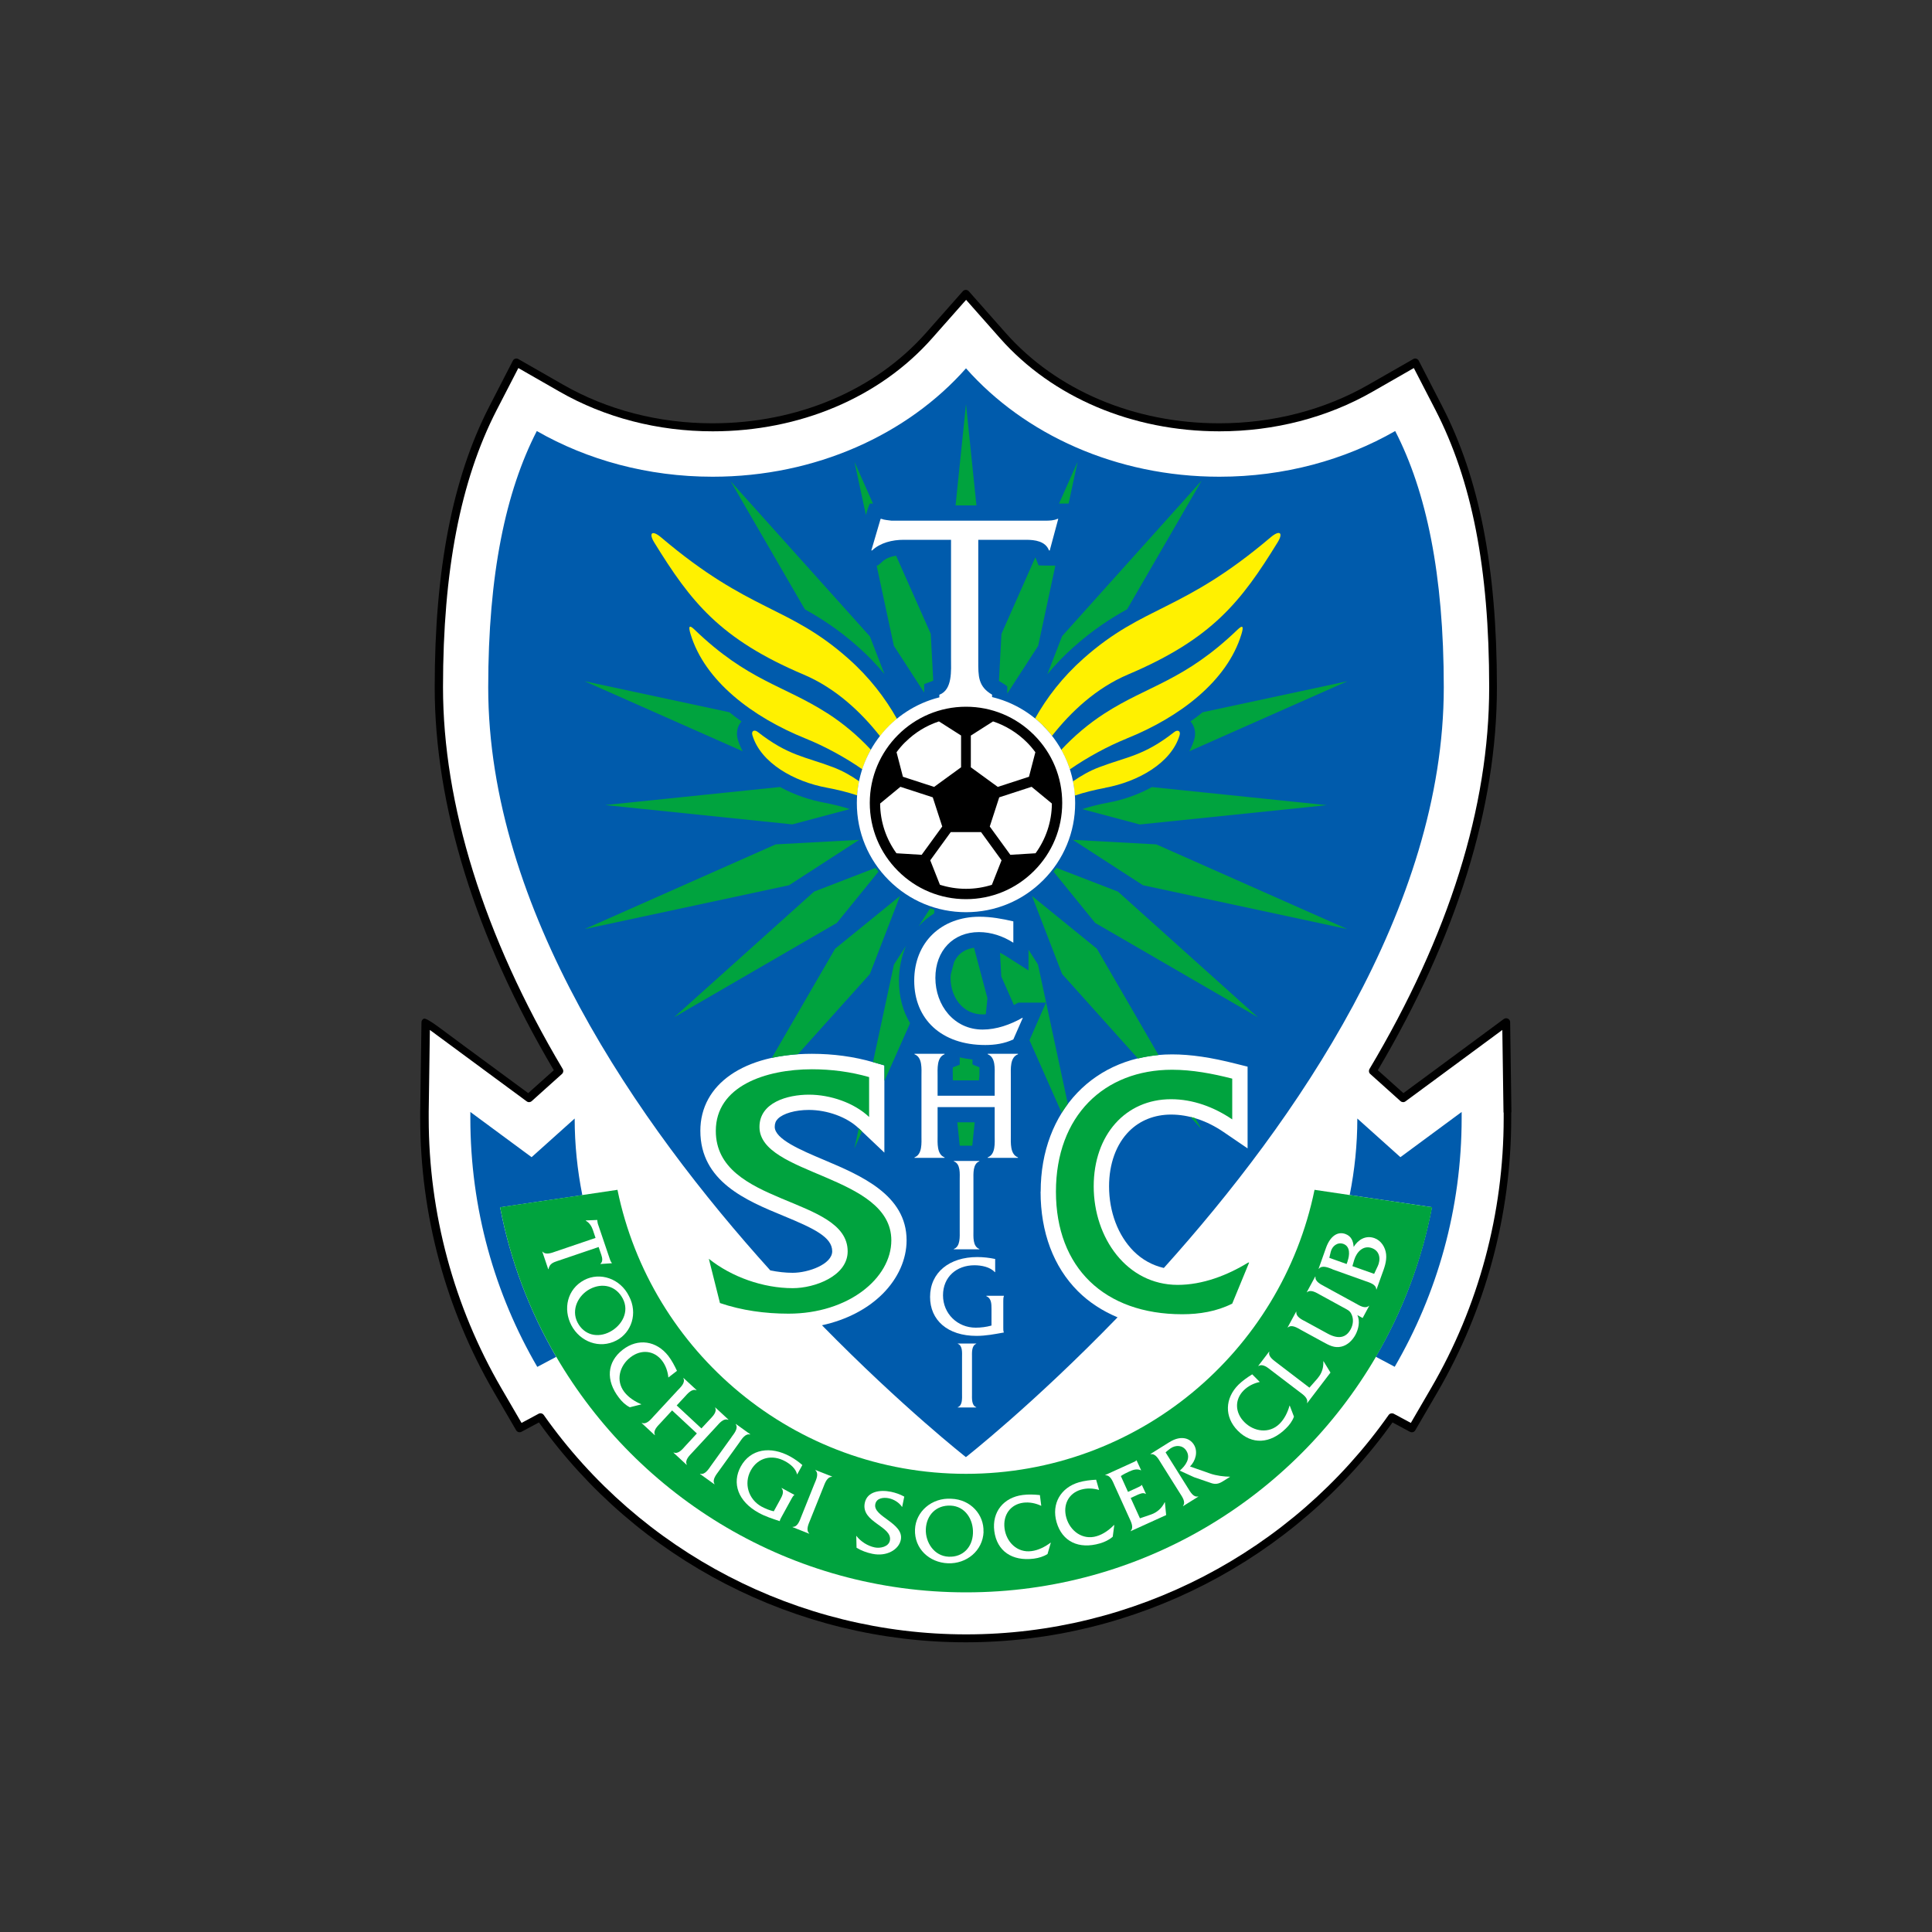 <?xml version="1.0" encoding="UTF-8"?><svg id="_レイヤー_1" xmlns="http://www.w3.org/2000/svg" viewBox="0 0 200 200"><rect x="0" y="0" width="200" height="200" fill="#333333" stroke="none"/><defs><style>.cls-1{fill:#fff;}.cls-2{fill:#005bac;}.cls-3{fill:#fff100;}.cls-4{fill:#00a33e;}</style></defs><path d="M156.46,115.15v-.1s-.13-9.24-.13-9.24c0-.15-.09-.29-.23-.36-.14-.07-.3-.05-.43.04l-7.43,5.49s-2.19,1.61-2.96,2.18l-1.34-1.2s-.95-.86-1.31-1.17c8.18-13.84,12.33-27.17,12.33-39.65s-1.85-21.68-5.65-29.06l-2.44-4.74c-.05-.1-.14-.17-.25-.21-.11-.03-.22-.02-.32.04l-4.63,2.65c-4.57,2.62-9.91,4-15.46,4-8.79,0-16.84-3.41-22.1-9.35l-3.82-4.32c-.08-.09-.19-.14-.31-.14s-.23.05-.31.14l-3.82,4.32c-5.26,5.94-13.31,9.35-22.1,9.35-5.54,0-10.89-1.38-15.46-4l-4.63-2.65c-.1-.06-.21-.07-.32-.04-.11.03-.2.11-.25.21l-2.44,4.74c-3.8,7.38-5.65,16.88-5.65,29.06s4.15,25.82,12.33,39.65l-1.31,1.17s-.98.88-1.34,1.2l-2.96-2.18-3.72-2.74-2.55-1.89q-1.36-1.01-1.59-.89c-.14.07-.23.21-.23.37,0,0-.13,9.23-.13,9.23,0,0,0,.1,0,.1,0,0,0,.59,0,.59,0,9.98,2.64,19.78,7.63,28.36,0,0,2.3,3.95,2.3,3.95.11.19.35.26.55.16l1.81-.97c10.19,14.26,26.67,22.76,44.18,22.76s34-8.5,44.18-22.76l1.81.97c.2.1.44.04.55-.16l2.3-3.95c4.99-8.58,7.63-18.38,7.63-28.35,0,0,0-.59,0-.59Z"/><path class="cls-1" d="M155.64,115.16s0-.1,0-.1l-.12-8.44c-1.07.79-6.79,5.01-6.79,5.01l-3.23,2.38c-.16.12-.37.11-.52-.02l-1.58-1.42-1.55-1.39c-.15-.13-.18-.35-.08-.52,8.22-13.81,12.39-27.11,12.39-39.52s-1.82-21.42-5.55-28.68l-2.25-4.36-4.26,2.44c-4.69,2.69-10.18,4.11-15.86,4.11-9.02,0-17.3-3.51-22.71-9.63l-3.52-3.98c-.52.59-3.52,3.98-3.52,3.98-5.41,6.12-13.69,9.63-22.71,9.63-5.69,0-11.17-1.42-15.86-4.11l-4.26-2.44c-.33.65-2.25,4.36-2.25,4.36-3.74,7.26-5.55,16.64-5.55,28.68s4.17,25.71,12.39,39.52c.1.17.07.39-.08.52l-1.55,1.39-1.58,1.42c-.15.13-.36.14-.52.02l-3.23-2.38-6.79-5.01c-.03,2.24-.12,8.44-.12,8.44,0,0,0,.1,0,.1,0,0,0,.59,0,.59,0,9.83,2.6,19.49,7.51,27.94l2.1,3.61,1.77-.95c.18-.1.41-.04.53.13,10.02,14.22,26.36,22.71,43.73,22.71s33.71-8.49,43.73-22.71c.12-.17.35-.22.53-.13l1.77.95c.56-.96,2.1-3.61,2.1-3.61,4.92-8.45,7.51-18.11,7.51-27.94,0,0,0-.58,0-.58Z"/><path class="cls-2" d="M60.28,123.71c-.51-2.56-.79-5.21-.79-7.92l-4.46,4-6.34-4.68c0,.21,0,.42,0,.63,0,9.39,2.52,18.19,6.93,25.76l1.96-1.04c-2.75-4.72-4.75-9.93-5.81-15.48l8.51-1.26Z"/><path class="cls-2" d="M151.31,115.74c0-.21,0-.42,0-.63l-6.34,4.68-4.46-4c0,2.71-.28,5.36-.79,7.92l8.51,1.26c-1.06,5.55-3.05,10.76-5.81,15.48l1.96,1.04c4.4-7.57,6.93-16.37,6.93-25.76Z"/><path class="cls-4" d="M139.72,123.71l-3.64-.54c-3.44,16.78-18.28,29.4-36.08,29.4s-32.64-12.62-36.08-29.4l-3.64.54-8.51,1.26c1.06,5.55,3.05,10.76,5.81,15.48,8.51,14.58,24.32,24.39,42.43,24.39s33.91-9.8,42.43-24.39c2.75-4.72,4.75-9.93,5.81-15.48l-8.51-1.26Z"/><path class="cls-1" d="M57.78,130.51c-.52.18-.88.29-1,.87h-.03s-.61-1.81-.61-1.81h.03c.33.39.98.11,1.39-.03l4.09-1.39-.27-.81c-.13-.39-.37-.77-.74-.97v-.03s1.19-.05,1.19-.05v.03c0,.13.04.24.06.37l.08.23,1.16,3.42c.05.16.11.3.21.4v.03s-1.18.08-1.18.08v-.03c.27-.23.19-.61.09-.91l-.28-.82-4.18,1.42Z"/><path class="cls-1" d="M63.82,138.76c-1.75.92-3.77.14-4.67-1.56-.89-1.7-.43-3.76,1.33-4.69,1.63-.86,3.73-.16,4.63,1.66.95,1.79.25,3.78-1.29,4.59M61.07,133.44c-1.2.63-1.98,2.13-1.28,3.47.68,1.3,2.07,1.63,3.35.96,1.25-.66,2.04-2.09,1.33-3.44-.7-1.33-2.1-1.67-3.4-.99Z"/><path class="cls-1" d="M69.19,142.61c-.06-.63-.27-1.25-.66-1.76-.82-1.06-2.16-1.2-3.27-.34-1.13.87-1.54,2.41-.63,3.59.44.57,1.1.99,1.74,1.26l.02.02-1.19.3c-.45-.23-.82-.58-1.12-.98-1.4-1.81-1.25-3.71.39-4.98,1.59-1.23,3.5-.92,4.72.65.36.47.64,1.01.89,1.54l-.88.68Z"/><path class="cls-1" d="M69.58,146l-1.19,1.29c-.3.32-.82.8-.59,1.26l-.02.02-1.35-1.25.02-.02c.48.19.92-.36,1.21-.68l2.49-2.69c.3-.32.83-.79.59-1.26l.02-.02,1.35,1.25-.02.02c-.48-.19-.92.36-1.22.69l-.82.88,2.56,2.38.82-.88c.3-.33.83-.8.6-1.27l.02-.02,1.36,1.26-.02.02c-.49-.2-.93.36-1.22.68l-2.49,2.69c-.3.32-.82.8-.58,1.27l-.02.02-1.36-1.26.02-.02c.49.2.92-.36,1.21-.68l1.19-1.29-2.56-2.38Z"/><path class="cls-1" d="M75.73,148.76c.26-.36.73-.9.43-1.33l.02-.02,1.49,1.07-.02.02c-.5-.13-.87.48-1.12.84l-2.13,2.96c-.25.35-.71.89-.43,1.33l-.02.02-1.49-1.07.02-.02c.49.14.87-.47,1.12-.83l2.13-2.96Z"/><path class="cls-1" d="M82.54,152.62h-.03c-.13-.6-.71-1.07-1.23-1.35-1.32-.73-2.81-.42-3.56.95-.75,1.37-.23,3,1.11,3.74.39.21.83.39,1.27.49l.67-1.22c.21-.39.43-.81.14-1.17v-.03s1.31.71,1.31.71v.03c-.11.08-.19.21-.26.34l-1.07,1.95c-.07.13-.15.26-.17.41-.75-.25-1.48-.48-2.17-.86-2.17-1.19-2.8-3.08-1.87-4.79,1-1.83,3.08-2.17,5.13-1.04.45.25.86.54,1.25.88l-.54.98Z"/><path class="cls-1" d="M84.31,153.6c.17-.41.49-1.04.1-1.4v-.03s1.72.68,1.72.68v.03c-.53,0-.74.68-.9,1.08l-1.36,3.39c-.16.4-.48,1.04-.1,1.39v.03s-1.72-.68-1.72-.68v-.03c.53.02.74-.67.9-1.07l1.36-3.39Z"/><path class="cls-1" d="M93.38,156c-.29-.45-.84-.79-1.37-.9-.54-.11-1.27-.04-1.4.61-.27,1.3,3,1.95,2.64,3.7-.21,1.01-1.46,1.75-2.94,1.44-.58-.12-1.14-.32-1.64-.63l-.03-1.24c.46.6,1.18,1.06,1.92,1.21.54.11,1.42-.05,1.56-.71.3-1.48-3.01-1.88-2.6-3.89.24-1.19,1.56-1.4,2.72-1.16.47.1.94.26,1.37.5l-.22,1.07Z"/><path class="cls-1" d="M101.82,158.57c-.08,1.97-1.77,3.34-3.7,3.26-1.92-.08-3.48-1.51-3.4-3.5.07-1.84,1.73-3.31,3.76-3.18,2.03.07,3.4,1.68,3.33,3.42M95.84,158.3c-.05,1.35.85,2.79,2.37,2.85,1.47.06,2.45-.98,2.51-2.42.06-1.41-.79-2.81-2.32-2.87-1.5-.06-2.5.99-2.56,2.45Z"/><path class="cls-1" d="M107.78,155.88c-.57-.27-1.21-.4-1.85-.32-1.32.17-2.12,1.26-1.94,2.66.18,1.41,1.31,2.55,2.79,2.35.72-.09,1.41-.45,1.97-.87h.03s-.34,1.17-.34,1.17c-.42.27-.91.41-1.41.48-2.27.29-3.83-.79-4.1-2.85-.26-1.99.97-3.49,2.94-3.74.59-.08,1.19-.05,1.78.01l.14,1.1Z"/><path class="cls-1" d="M113.78,154.24c-.61-.18-1.26-.21-1.88-.03-1.28.37-1.9,1.57-1.51,2.92.4,1.37,1.68,2.32,3.12,1.9.7-.2,1.32-.66,1.81-1.16h.03s-.16,1.21-.16,1.21c-.38.33-.84.55-1.32.69-2.2.64-3.91-.19-4.49-2.18-.56-1.93.43-3.6,2.33-4.15.57-.16,1.17-.23,1.76-.26l.31,1.07Z"/><path class="cls-1" d="M117.99,157.18l1.17-.4c.61-.21,1.13-.67,1.4-1.26h.03s.13,1.32.13,1.32l-3.68,1.67v-.03c.37-.36.02-.99-.16-1.39l-1.51-3.33c-.18-.41-.42-1.07-.95-1.04v-.03s2.81-1.28,2.81-1.28c.15-.07.31-.12.4-.23h.03s.47,1.02.47,1.02h-.03c-.42-.18-.8-.05-1.2.13-.31.14-.61.29-.87.47l.74,1.64,1.05-.48c.14-.06.28-.13.36-.23h.03s.42.92.42.92h-.03c-.26-.18-.62,0-.9.12l-.65.3.95,2.09Z"/><path class="cls-1" d="M121.06,149.29c1.1-.69,2.06-.49,2.53.26.45.72.18,1.68-.4,2.26l2.11.74c.61.21,1.4.31,2.05.32l-.75.47c-.43.27-.77.34-1.21.19l-1.78-.61-1.48-.68c.59-.51,1.17-1.29.68-2.06-.37-.59-1.09-.62-1.63-.25-.18.13-.35.26-.52.42l2.3,3.67c.24.38.56,1.01,1.07.89l.02.02-1.57.98-.02-.02c.33-.41-.11-.98-.34-1.35l-1.94-3.09c-.24-.38-.55-1.01-1.07-.91l-.02-.02,1.95-1.22Z"/><path class="cls-1" d="M130.41,143.06c-.62.13-1.21.42-1.66.87-.95.94-.92,2.29.06,3.28,1,1.01,2.58,1.23,3.64.19.52-.51.85-1.21,1.04-1.88l.02-.02.44,1.15c-.17.47-.48.88-.84,1.23-1.62,1.6-3.53,1.69-4.98.22-1.41-1.43-1.33-3.36.08-4.76.42-.41.92-.76,1.42-1.07l.78.79Z"/><path class="cls-1" d="M136.42,142.65c.43-.5.6-1.09.57-1.72l.02-.02.72,1.18-2.41,3.16-.02-.02c.16-.5-.44-.89-.79-1.15l-2.9-2.21c-.35-.27-.88-.74-1.33-.46l-.02-.02,1.12-1.47.02.02c-.15.5.46.88.8,1.15l3.35,2.56.87-.99Z"/><path class="cls-1" d="M140.52,136.15c.29.64.11,1.45-.21,2.04-.31.56-.81,1.06-1.44,1.21-.74.18-1.3-.15-1.91-.48l-2.27-1.24c-.38-.21-.97-.61-1.37-.26h-.03s.88-1.63.88-1.63h.03c-.07.53.58.82.96,1.02l2.27,1.24c1.13.62,1.92.43,2.39-.44.26-.48.33-1.07.08-1.57-.15-.33-.37-.43-.68-.6l-2.56-1.4c-.38-.21-.97-.6-1.37-.26h-.02s.88-1.63.88-1.63h.03c-.08.53.57.81.96,1.03l3.2,1.75c.38.21.97.6,1.37.25h.03s-.68,1.26-.68,1.26l-.56-.31Z"/><path class="cls-1" d="M137.92,131.38c-.41-.15-1.05-.45-1.39-.04h-.03s.77-2.17.77-2.17c.43-1.2,1.19-1.72,2-1.43.61.22.82.73.86,1.34.47-.76,1.25-1.23,2.15-.91.7.25,1.13.95,1.21,1.66.08.75-.2,1.46-.45,2.14l-.54,1.51h-.03c-.01-.53-.7-.71-1.12-.86l-3.44-1.23M142.61,131.11c.34-.72.26-1.6-.6-1.91-.89-.32-1.57.4-1.82,1.22l-.19.65,2.25.8.36-.77M139.5,130.55c.21-.59.31-1.51-.43-1.78-.63-.22-1.17.24-1.31.81l-.15.63,1.79.64.11-.3Z"/><path class="cls-2" d="M107.73,123.36c0-8.36,5.59-14.21,13.6-14.21,1.93,0,4.03.31,6.62.97l1.2.3v8.46l-2.48-1.69c-1.74-1.19-3.62-1.81-5.44-1.81-1.71,0-3.22.6-4.34,1.72-1.34,1.34-2.08,3.37-2.08,5.71,0,2.65.93,5.09,2.54,6.71.89.89,1.96,1.47,3.13,1.74,13.61-15.13,28.98-37.27,28.98-60.11,0-11.71-1.81-20.28-5.03-26.53-5.22,2.99-11.47,4.73-18.2,4.73-10.7,0-20.2-4.4-26.23-11.22-6.03,6.82-15.53,11.22-26.23,11.22-6.73,0-12.98-1.74-18.2-4.73-3.22,6.26-5.03,14.82-5.03,26.53,0,22.97,15.54,45.23,29.2,60.36.78.16,1.56.25,2.32.25,1.63,0,4.09-.89,4.09-2.23,0-1.47-1.91-2.37-5.06-3.67-3.83-1.58-8.59-3.55-8.59-8.8,0-4.84,4.53-7.97,11.55-7.97,2.22,0,4.36.29,6.35.87l1.15.33v9.03l-2.68-2.54c-1.2-1.14-3.22-1.88-5.14-1.88-1.39,0-2.65.36-3.2.91-.23.23-.33.49-.33.84,0,1.27,2.7,2.41,5.09,3.42,3.81,1.61,8.56,3.62,8.56,8.32,0,1.98-.88,3.94-2.47,5.54-1.6,1.6-3.8,2.72-6.29,3.26,8.34,8.51,14.9,13.65,14.9,13.65,0,0,6.98-5.47,15.7-14.47-1.57-.66-2.96-1.56-4.11-2.71-2.52-2.52-3.86-6.09-3.86-10.3Z"/><polygon class="cls-4" points="100 41.83 98.92 52.32 101.08 52.32 100 41.83"/><path class="cls-4" d="M95.67,70.82l.94-.36-.26-4.85-3.59-8.09c-.58.1-1.08.3-1.4.6,0,0-.45.43-.54.43h-.07l1.78,8.3,3.14,4.85v-.88Z"/><path class="cls-4" d="M89.65,53.26s.33-1.13.42-1.13h.3l-1.91-4.31,1.18,5.51.02-.06Z"/><path class="cls-4" d="M75.6,49.76l7.72,13.32c1.75.97,3.54,2.13,5.55,3.92.98.87,1.87,1.8,2.69,2.78l-1.51-3.9-14.46-16.11Z"/><polygon class="cls-4" points="111.55 47.81 109.63 52.13 110.62 52.13 111.55 47.81"/><path class="cls-4" d="M104.27,71.09v.71l3.2-4.94,1.78-8.31h-.66s-1.07,0-1.08-.03l-.33-.83-3.51,7.93-.26,4.87s.06.04.1.06c0,0,.78.46.78.54Z"/><path class="cls-4" d="M123.62,76.57c-.13.42-.3.82-.5,1.2l16.36-7.25-14.98,3.21c-.4.33-.82.64-1.26.95.43.49.6,1.18.38,1.89Z"/><path class="cls-4" d="M119.26,81.47c-1.48.82-3.11,1.36-4.56,1.62-.96.18-1.87.41-2.67.67l5.96,1.59,19.37-2-18.1-1.87Z"/><path class="cls-4" d="M108.43,69.79c.82-.99,1.71-1.92,2.7-2.8,2.01-1.79,3.8-2.95,5.55-3.92l7.72-13.32-14.45,16.1-1.52,3.93Z"/><path class="cls-4" d="M76.38,76.57c-.21-.71-.05-1.4.38-1.89-.44-.31-.86-.63-1.26-.95l-14.98-3.21,16.36,7.25c-.2-.38-.37-.78-.5-1.2Z"/><path class="cls-4" d="M123.73,115.76c-.17-.05-.33-.1-.5-.14l1.18,1.31-.68-1.17Z"/><path class="cls-4" d="M106.83,92.75l3.12,8.08,7.85,8.75c.69-.17,1.39-.29,2.13-.36l-6.38-11.01-6.72-5.46Z"/><path class="cls-4" d="M109.36,89.84c-.1.13-.2.26-.3.39l4.31,5.31,16.85,9.77-14.49-13.01-6.37-2.46Z"/><path class="cls-4" d="M106.47,98.3v2.16l-2.42-1.54c-.17-.11-.35-.2-.53-.29l.13,2.45,1.31,2.96s.05-.03.07-.04c0,0,.36-.21.42-.21h2.83l-.97,2.21-.67,1.53c-.03.05-.05.1-.07.15l3.33,7.52c.2-.32.42-.63.64-.93l-3.09-14.43-.99-1.54Z"/><polygon class="cls-4" points="111.06 86.94 118.32 91.64 139.48 96.18 119.7 87.41 111.06 86.94"/><path class="cls-4" d="M100.67,110.18v-.5c-.45-.05-.89-.12-1.32-.22v.76l-.71.27c-.02.2-.02.49-.01.66v.24s0,.29,0,.29l.02.16h2.69l.05-.46v-.26c0-.17,0-.44,0-.63-.3-.12-.71-.28-.71-.31Z"/><polygon class="cls-4" points="99.35 118.6 100.65 118.6 100.9 116.18 99.1 116.18 99.35 118.6"/><path class="cls-4" d="M99.27,98.85c-.21.21-.36.46-.5.73l-.34,1.27c-.01.12-.03.24-.03.38,0,1.12.4,2.17,1.11,2.88.59.59,1.35.9,2.2.9.11,0,.22,0,.34-.02l.17-1.65-1.39-5.23c-.62.09-1.16.34-1.56.74Z"/><path class="cls-4" d="M90.05,100.83l3.12-8.08-6.72,5.46-6.55,11.3c.84-.18,1.74-.31,2.7-.38l7.46-8.31Z"/><path class="cls-4" d="M84.27,92.3l-14.49,13.01,16.85-9.77,4.31-5.31c-.1-.13-.2-.26-.3-.39l-6.37,2.46Z"/><polygon class="cls-4" points="88.94 86.94 80.3 87.41 60.52 96.18 81.68 91.64 88.94 86.94"/><path class="cls-4" d="M87.98,83.76c-.8-.26-1.71-.49-2.67-.67-1.45-.27-3.08-.8-4.56-1.62l-18.1,1.87,19.37,2,5.97-1.59Z"/><path class="cls-4" d="M95.08,95.9c.47-.52,1.01-.97,1.62-1.34l.02-.4c-.14-.04-.29-.08-.43-.13l-1.21,1.88Z"/><polygon class="cls-4" points="88.45 118.88 89.23 117.12 88.9 116.8 88.45 118.88"/><path class="cls-4" d="M91.56,110.29v1.6l2.65-5.97c-.75-1.25-1.15-2.74-1.15-4.39,0-1.34.27-2.56.74-3.63l-1.26,1.95-2.17,10.11s.03,0,.04,0l1.15.33Z"/><path class="cls-4" d="M89.97,115.63c-1.55-1.47-4.01-2.31-6.23-2.31s-5.12.81-5.12,3.34c0,5.02,13.65,4.95,13.65,11.74,0,3.92-4.45,7.59-10.64,7.59-2.42,0-4.84-.33-7.1-1.1l-1.15-4.58c2.34,1.87,5.6,3.04,8.69,3.04,2.26,0,5.68-1.25,5.68-3.81,0-5.72-13.65-4.7-13.65-12.47,0-4.62,5.12-6.38,9.96-6.38,1.98,0,4.01.26,5.91.81v4.14Z"/><path class="cls-4" d="M127.56,115.88c-1.88-1.28-4.07-2.09-6.33-2.09-4.72,0-8.01,3.7-8.01,9.02s3.42,10.2,8.7,10.2c2.57,0,5.14-.99,7.29-2.31h.1l-1.75,4.25c-1.61.81-3.39,1.1-5.17,1.1-8.08,0-13.08-4.84-13.08-12.69s5-12.62,12.02-12.62c2.09,0,4.21.4,6.23.92v4.22Z"/><path class="cls-3" d="M108.9,76.18c1.96-2.5,4.58-4.96,7.88-6.36,8.72-3.7,11.71-7.56,15.48-13.68.61-.99.23-1.32-.72-.52-9.21,7.81-13.09,6.97-19.37,12.54-2.19,1.94-3.81,4.06-5.02,6.22.29.23.57.48.83.74.33.33.63.69.92,1.05Z"/><path class="cls-3" d="M116.61,76.46c5.53-2.22,10.43-5.96,11.9-10.8.24-.78.17-1.03-.4-.48-5.53,5.32-9.25,5.76-13.76,8.67-1.66,1.07-3.18,2.36-4.49,3.77.36.65.66,1.33.89,2.03,1.77-1.23,3.89-2.39,5.87-3.19Z"/><path class="cls-3" d="M114.41,81.55c3.37-.62,6.84-2.55,7.7-5.43.14-.47-.21-.61-.55-.34-3.16,2.48-4.9,2.55-7.77,3.64-.98.37-1.88.88-2.72,1.47.1.48.15.97.18,1.47.98-.33,2.07-.6,3.16-.8Z"/><path class="cls-3" d="M92.85,74.41c-1.22-2.16-2.84-4.29-5.03-6.23-6.28-5.57-10.16-4.73-19.37-12.54-.95-.81-1.33-.47-.72.52,3.77,6.11,6.76,9.98,15.48,13.68,3.3,1.4,5.92,3.87,7.89,6.37.52-.66,1.11-1.25,1.75-1.78Z"/><path class="cls-3" d="M85.65,73.84c-4.52-2.91-8.23-3.34-13.76-8.67-.57-.55-.64-.3-.4.48,1.46,4.83,6.37,8.57,11.9,10.8,1.98.8,4.1,1.95,5.88,3.19.23-.71.52-1.39.88-2.03-1.31-1.41-2.83-2.7-4.49-3.77Z"/><path class="cls-3" d="M86.21,79.41c-2.87-1.09-4.61-1.17-7.77-3.64-.34-.27-.69-.12-.55.34.86,2.88,4.33,4.81,7.7,5.43,1.08.2,2.18.47,3.15.8.03-.5.1-.98.2-1.46-.84-.59-1.74-1.1-2.73-1.47Z"/><path class="cls-1" d="M101.72,106.58c-2.97,0-4.89-2.52-4.89-5.35s1.85-4.74,4.51-4.74c1.27,0,2.5.42,3.56,1.1v-2.21c-1.14-.27-2.33-.48-3.5-.48-3.95,0-6.76,2.64-6.76,6.62s2.81,6.66,7.35,6.66c1,0,2-.15,2.91-.58l.98-2.23h-.06c-1.21.69-2.66,1.21-4.1,1.21Z"/><path class="cls-1" d="M102.25,109.14c.83.31.72,1.51.72,2.26v2.03h-5.91v-2.03c0-.75-.1-1.95.72-2.26v-.05h-3.11v.05c.83.31.72,1.51.72,2.24v6.19c0,.74.1,1.93-.72,2.24v.05h3.11v-.05c-.82-.31-.72-1.51-.72-2.24v-2.96h5.91v2.96c0,.74.11,1.93-.72,2.24v.05h3.13v-.05c-.83-.31-.74-1.51-.74-2.24v-6.19c0-.74-.1-1.93.74-2.24v-.05h-3.13v.05Z"/><path class="cls-1" d="M98.74,129.29v.04h2.64v-.04c-.7-.26-.61-1.28-.61-1.91v-5.24c0-.63-.08-1.66.61-1.92v-.04h-2.64v.04c.71.26.61,1.28.61,1.92v5.24c0,.63.08,1.66-.61,1.91Z"/><path class="cls-1" d="M102.1,134.18c.53.21.54.79.54,1.34v1.7c-.53.15-1.1.22-1.64.22-1.87,0-3.38-1.44-3.38-3.35s1.41-3.11,3.25-3.11c.72,0,1.62.17,2.11.71h.04v-1.36c-.61-.13-1.23-.2-1.86-.2-2.86,0-4.88,1.58-4.88,4.13,0,2.38,1.79,4.03,4.81,4.03.96,0,1.88-.18,2.83-.35-.07-.17-.06-.35-.06-.53v-2.72c0-.18,0-.37.06-.51v-.04h-1.81v.04Z"/><path class="cls-1" d="M99.15,139.11c.51.19.44.92.44,1.39v3.79c0,.45.06,1.2-.44,1.38v.03h1.91v-.03c-.5-.19-.44-.92-.44-1.38v-3.79c0-.45-.06-1.2.44-1.39v-.03h-1.91v.03Z"/><path class="cls-1" d="M107.99,75.13c-1.48-1.48-3.31-2.49-5.29-2.97v-.25c-1.46-.85-1.43-1.93-1.43-3.49v-12.54h4.95c.91,0,2.01.14,2.37,1.1h.08l.88-3.27h-.08c-.36.17-.8.19-1.27.19h-15.91c-.36-.06-.72-.06-1.05-.19h-.08l-.96,3.27h.08c.85-.8,2.09-1.1,3.27-1.1h4.9v12.27c0,1.24.17,3.25-1.21,3.77v.27c-4.9,1.23-8.54,5.66-8.54,10.94,0,3.02,1.17,5.85,3.31,7.99,2.13,2.13,4.97,3.31,7.99,3.31s5.85-1.17,7.99-3.31c2.13-2.13,3.31-4.97,3.31-7.99s-1.17-5.85-3.31-7.99Z"/><path d="M107.04,76.08c-1.88-1.88-4.38-2.92-7.04-2.92-5.49,0-9.96,4.47-9.96,9.96,0,2.66,1.04,5.16,2.92,7.04,1.88,1.88,4.38,2.92,7.04,2.92s5.16-1.04,7.04-2.92c1.88-1.88,2.92-4.38,2.92-7.04s-1.04-5.16-2.92-7.04ZM100.51,76.14l2.29-1.46c1.3.43,2.49,1.16,3.49,2.15.33.33.62.67.89,1.04l-.66,2.54-3.23,1.05-2.79-2.03v-3.29ZM93.71,76.83c1-1,2.19-1.72,3.49-2.15l2.29,1.46v3.29l-2.79,2.03-3.23-1.05-.66-2.54c.27-.37.56-.71.89-1.04ZM92.8,88.33c-1.05-1.45-1.68-3.23-1.69-5.15l2.1-1.73,3.35,1.09.98,3.02-2.13,2.93-2.61-.16ZM102.7,91.59c-.85.27-1.76.42-2.7.42s-1.85-.15-2.7-.42l-1-2.53,2.12-2.92h3.14l2.12,2.92-1,2.53ZM104.59,88.49l-2.13-2.93.98-3.02,3.35-1.09,2.1,1.73c-.01,1.92-.64,3.7-1.69,5.15l-2.61.16Z"/></svg>
